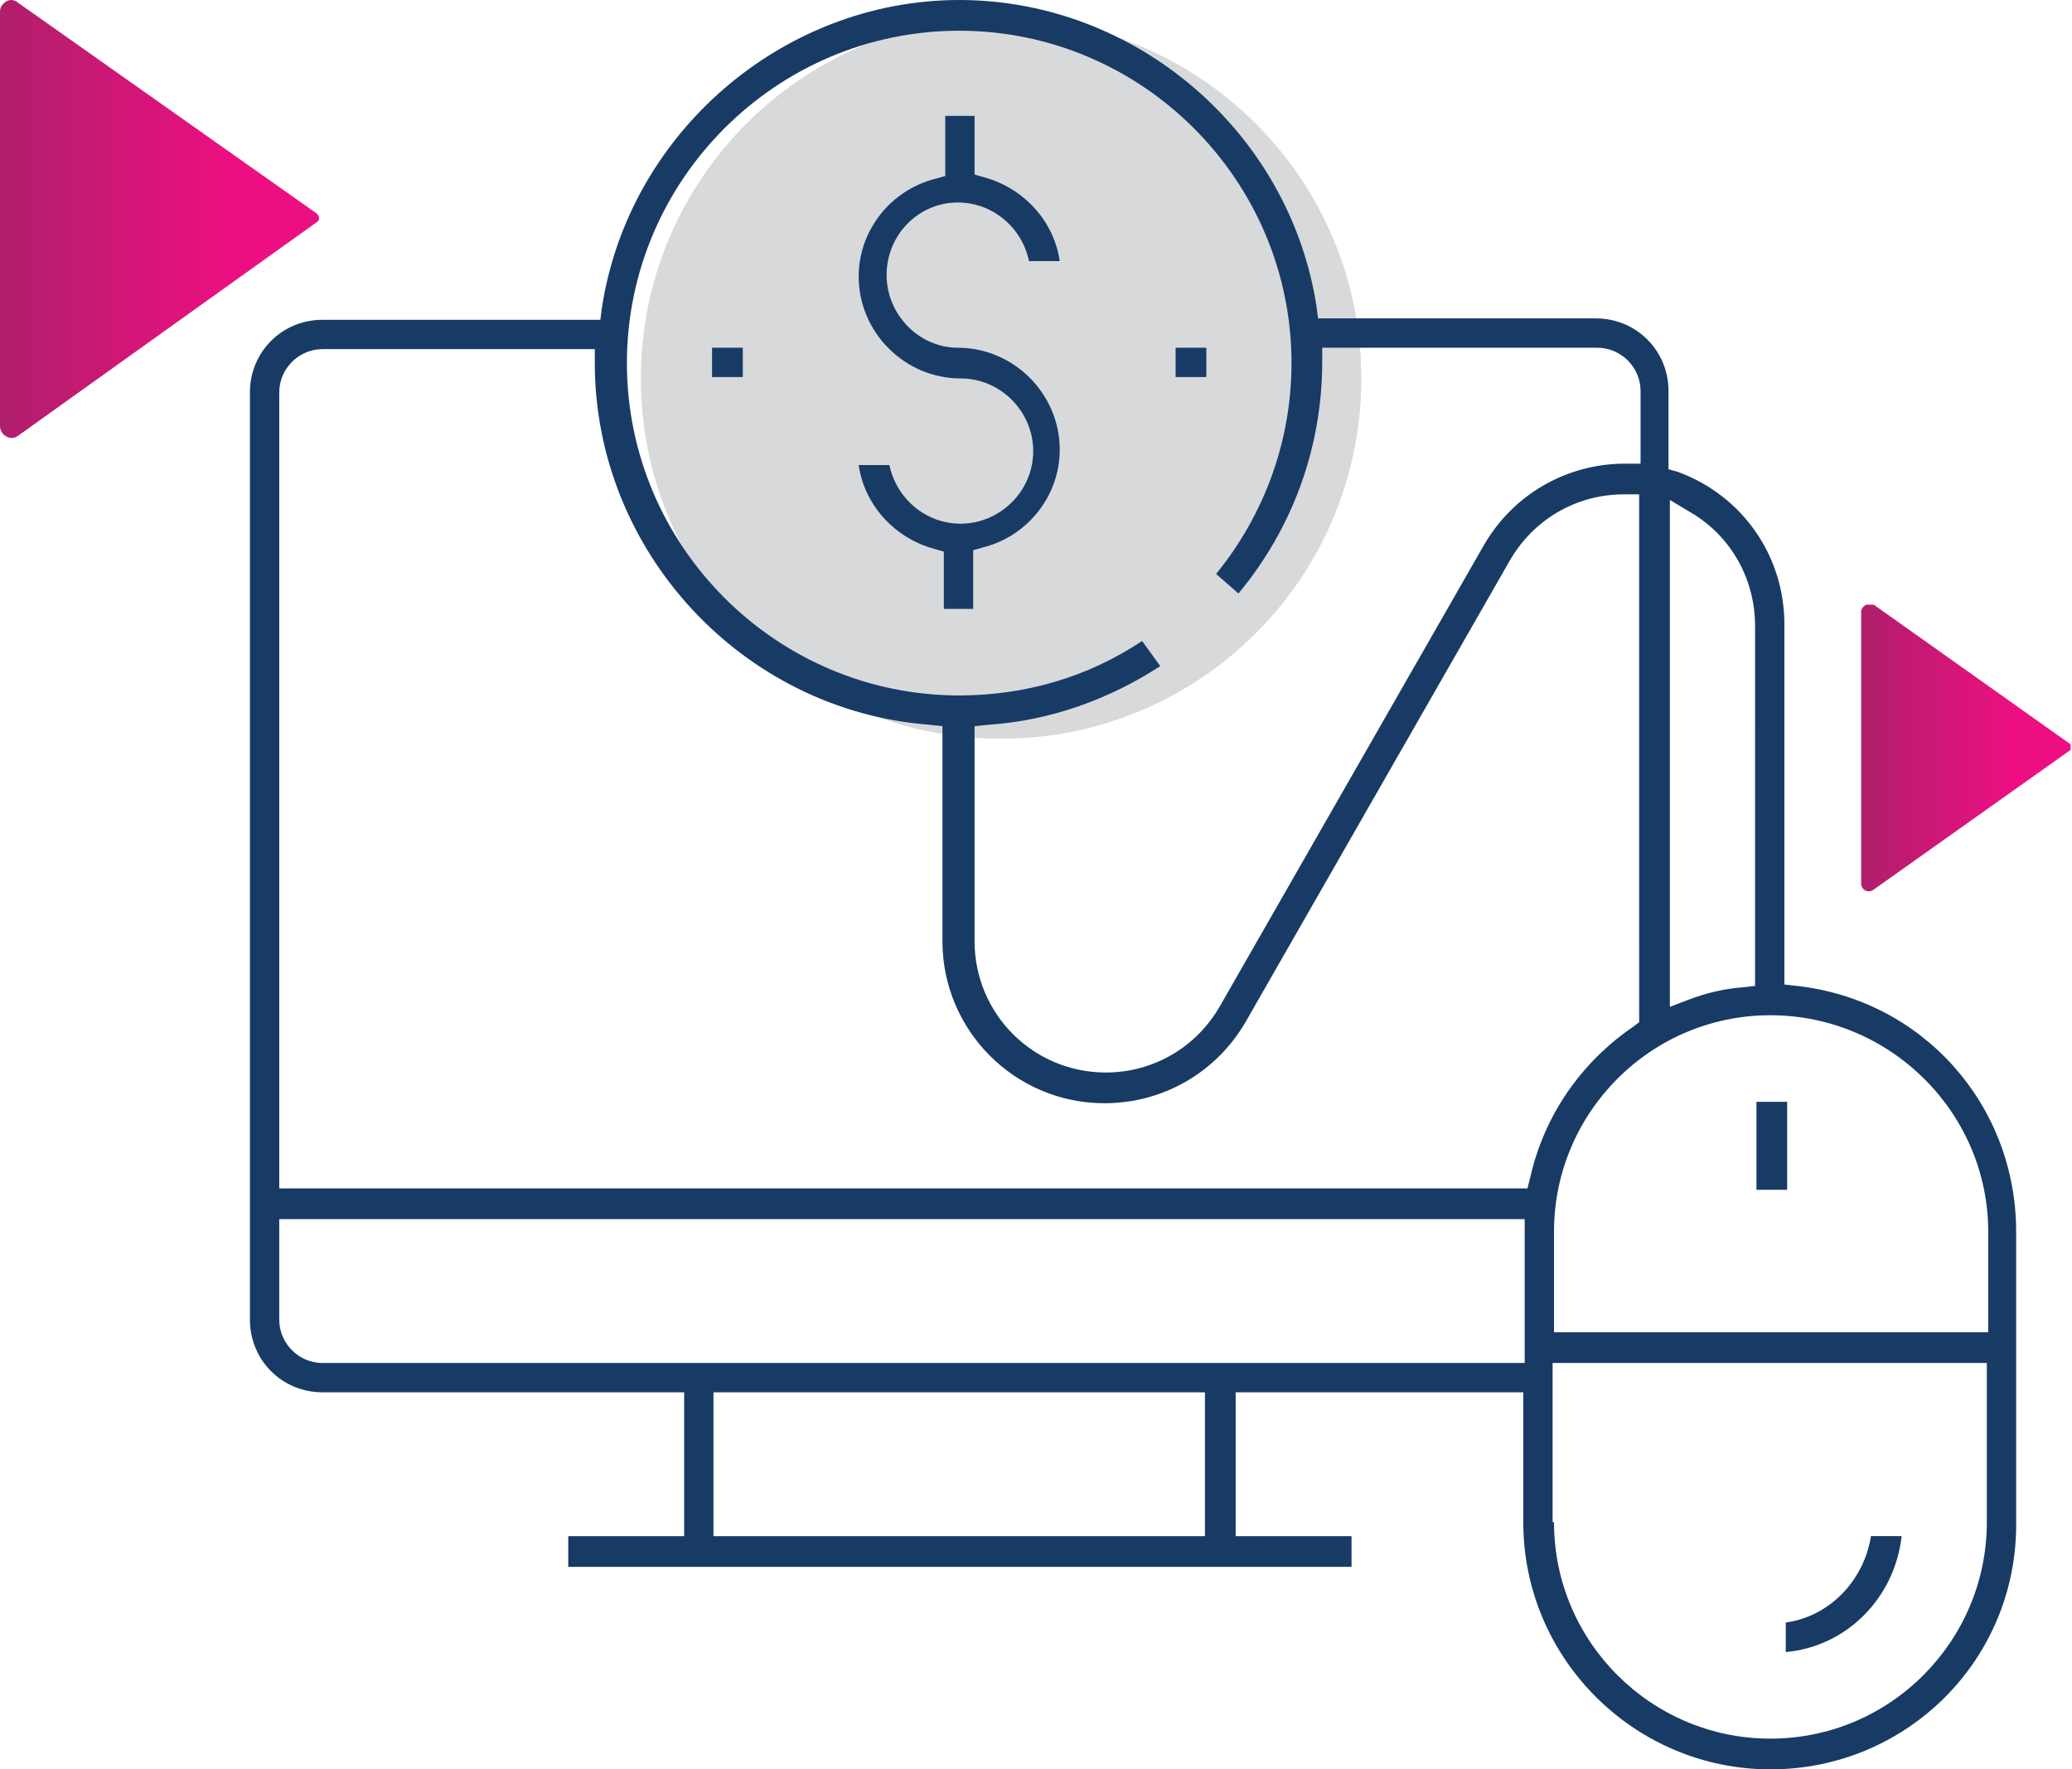 <?xml version="1.0" encoding="utf-8"?>
<!-- Generator: Adobe Illustrator 16.0.0, SVG Export Plug-In . SVG Version: 6.00 Build 0)  -->
<!DOCTYPE svg PUBLIC "-//W3C//DTD SVG 1.1//EN" "http://www.w3.org/Graphics/SVG/1.1/DTD/svg11.dtd">
<svg version="1.1" id="Layer_1" xmlns="http://www.w3.org/2000/svg" xmlns:xlink="http://www.w3.org/1999/xlink" x="0px" y="0px"
	 width="148.4px" height="126.7px" viewBox="0 0 148.4 126.7" enable-background="new 0 0 148.4 126.7" xml:space="preserve">
<g>
	<defs>
		<rect id="SVGID_1_" width="148.4" height="126.7"/>
	</defs>
	<clipPath id="SVGID_2_">
		<use xlink:href="#SVGID_1_"  overflow="visible"/>
	</clipPath>
	<path clip-path="url(#SVGID_2_)" fill="#D7D9DB" d="M97.5,27.1c0,14.3-11.6,25.8-25.8,25.8c-14.3,0-25.8-11.6-25.8-25.8
		S57.4,1.3,71.7,1.3C85.9,1.3,97.5,12.8,97.5,27.1"/>
</g>
<g>
	<defs>
		<path id="SVGID_3_" d="M0.8,0C0.4,0,0,0.4,0,0.8v29.7c0,0.7,0.8,1.1,1.3,0.7l21.4-15.3c0.2-0.1,0.2-0.4,0-0.6L1.3,0.2
			C1.2,0.1,1,0,0.8,0L0.8,0z"/>
	</defs>
	<clipPath id="SVGID_4_">
		<use xlink:href="#SVGID_3_"  overflow="visible"/>
	</clipPath>
	
		<linearGradient id="SVGID_5_" gradientUnits="userSpaceOnUse" x1="-4.882813e-004" y1="126.695" x2="1" y2="126.695" gradientTransform="matrix(22.887 0 0 -22.887 0 2915.467)">
		<stop  offset="0" style="stop-color:#AF1F6B"/>
		<stop  offset="0.727" style="stop-color:#ED0F81"/>
		<stop  offset="1" style="stop-color:#ED0F81"/>
	</linearGradient>
	<rect y="0" clip-path="url(#SVGID_4_)" fill="url(#SVGID_5_)" width="22.9" height="31.6"/>
</g>
<g>
	<defs>
		<path id="SVGID_6_" d="M133.3,43.8v19.5c0,0.4,0.5,0.7,0.9,0.4l14.1-10c0.1,0,0.1-0.1,0.1-0.2v0c0-0.1,0-0.1-0.1-0.2l-14.1-10
			c-0.1-0.1-0.2-0.1-0.3-0.1C133.6,43.3,133.3,43.5,133.3,43.8"/>
	</defs>
	<clipPath id="SVGID_7_">
		<use xlink:href="#SVGID_6_"  overflow="visible"/>
	</clipPath>
	
		<linearGradient id="SVGID_8_" gradientUnits="userSpaceOnUse" x1="0" y1="126.696" x2="1" y2="126.696" gradientTransform="matrix(15.025 0 0 -15.025 133.352 1957.306)">
		<stop  offset="0" style="stop-color:#AF1F6B"/>
		<stop  offset="0.727" style="stop-color:#ED0F81"/>
		<stop  offset="1" style="stop-color:#ED0F81"/>
	</linearGradient>
	<rect x="133.3" y="43.3" clip-path="url(#SVGID_7_)" fill="url(#SVGID_8_)" width="15" height="20.8"/>
</g>
<g>
	<defs>
		<rect id="SVGID_9_" width="148.4" height="126.7"/>
	</defs>
	<clipPath id="SVGID_10_">
		<use xlink:href="#SVGID_9_"  overflow="visible"/>
	</clipPath>
	<path clip-path="url(#SVGID_10_)" fill="#183B65" d="M126.8,126.7c-9.7,0-17.7-7.9-17.7-17.7v-9.3H88.5V110h8.3v2.2H40.7V110H49
		V99.7H23.1c-2.9,0-5.2-2.3-5.2-5.2V28.1c0-2.9,2.3-5.2,5.2-5.2H43l0.1-0.8C45,9.5,56.1,0,68.7,0c12.7,0,23.7,9.5,25.6,22l0.1,0.8
		h19.9c2.9,0,5.2,2.3,5.2,5.2v5.6l0.7,0.2c4.6,1.7,7.6,6,7.6,10.9v25.8l0.9,0.1c9,1,15.7,8.5,15.7,17.6V109
		C144.5,118.8,136.6,126.7,126.8,126.7 M111.3,109c0,8.6,7,15.5,15.5,15.5c8.6,0,15.5-7,15.5-15.5V97.6h-31.1V109z M51.1,110h35.2
		V99.7H51.1V110z M20,94.5c0,1.7,1.4,3.1,3.1,3.1h86.1V87.3H20V94.5z M126.8,72.7c-8.6,0-15.5,7-15.5,15.5v7.2h31.1v-7.2
		C142.4,79.7,135.4,72.7,126.8,72.7 M23.1,25c-1.7,0-3.1,1.4-3.1,3.1v57h89.4l0.2-0.8c1-4.4,3.6-8.2,7.4-10.8l0.4-0.3V35.4h-1
		c0,0-0.1,0-0.1,0c-3.4,0-6.5,1.8-8.2,4.8l-18.9,33c-2.1,3.6-5.9,5.8-10.1,5.8c-6.4,0-11.6-5.2-11.6-11.6V52l-0.9-0.1
		c-13.4-1-24-12.4-24-25.9v-1H23.1z M83.1,47.7c-3.7,2.4-7.9,3.9-12.3,4.2L69.8,52v15.4c0,5.2,4.2,9.4,9.4,9.4
		c3.4,0,6.5-1.8,8.2-4.8l18.9-33c2.1-3.6,5.9-5.8,10.1-5.8c0,0,0.1,0,0.1,0h1v-5.2c0-1.7-1.4-3.1-3.1-3.1H94.7v1
		c0,6.1-2.1,11.9-6,16.6l-1.6-1.4c3.5-4.3,5.4-9.6,5.4-15.1c0-13.1-10.7-23.8-23.8-23.8C55.6,2.2,44.9,12.9,44.9,26
		c0,13.1,10.7,23.8,23.8,23.8c4.7,0,9.2-1.3,13.1-3.9L83.1,47.7z M119.6,72.1l1.3-0.5c1.3-0.5,2.6-0.8,3.9-0.9l0.9-0.1V44.8
		c0-3.3-1.7-6.4-4.6-8.1l-1.5-0.9V72.1z"/>
	<path clip-path="url(#SVGID_10_)" fill="#183B65" d="M127.8,116.2c3.2-0.4,5.7-3,6.2-6.2h2.2c-0.5,4.4-3.9,7.9-8.3,8.3V116.2z"/>
	<rect x="125.8" y="78.9" clip-path="url(#SVGID_10_)" fill="#183B65" width="2.2" height="6.3"/>
	<path clip-path="url(#SVGID_10_)" fill="#183B65" d="M67.6,43.7v-4.2l-0.7-0.2c-2.9-0.8-5-3.2-5.4-6h2.2c0.5,2.4,2.6,4.2,5.1,4.2
		c2.8,0,5.2-2.3,5.2-5.2c0-2.8-2.3-5.2-5.2-5.2c-4,0-7.3-3.3-7.3-7.3c0-3.3,2.3-6.2,5.5-7l0.7-0.2V8.3h2.1v4.2l0.7,0.2
		c2.9,0.8,5,3.2,5.4,6h-2.2c-0.5-2.4-2.6-4.2-5.1-4.2c-2.8,0-5.1,2.3-5.1,5.2c0,2.8,2.3,5.2,5.1,5.2c4,0,7.3,3.3,7.3,7.3
		c0,3.3-2.3,6.2-5.5,7l-0.7,0.2v4.2H67.6z"/>
	<rect x="51" y="24.9" clip-path="url(#SVGID_10_)" fill="#183B65" width="2.2" height="2.1"/>
	<rect x="84.2" y="24.9" clip-path="url(#SVGID_10_)" fill="#183B65" width="2.2" height="2.1"/>
</g>
</svg>
